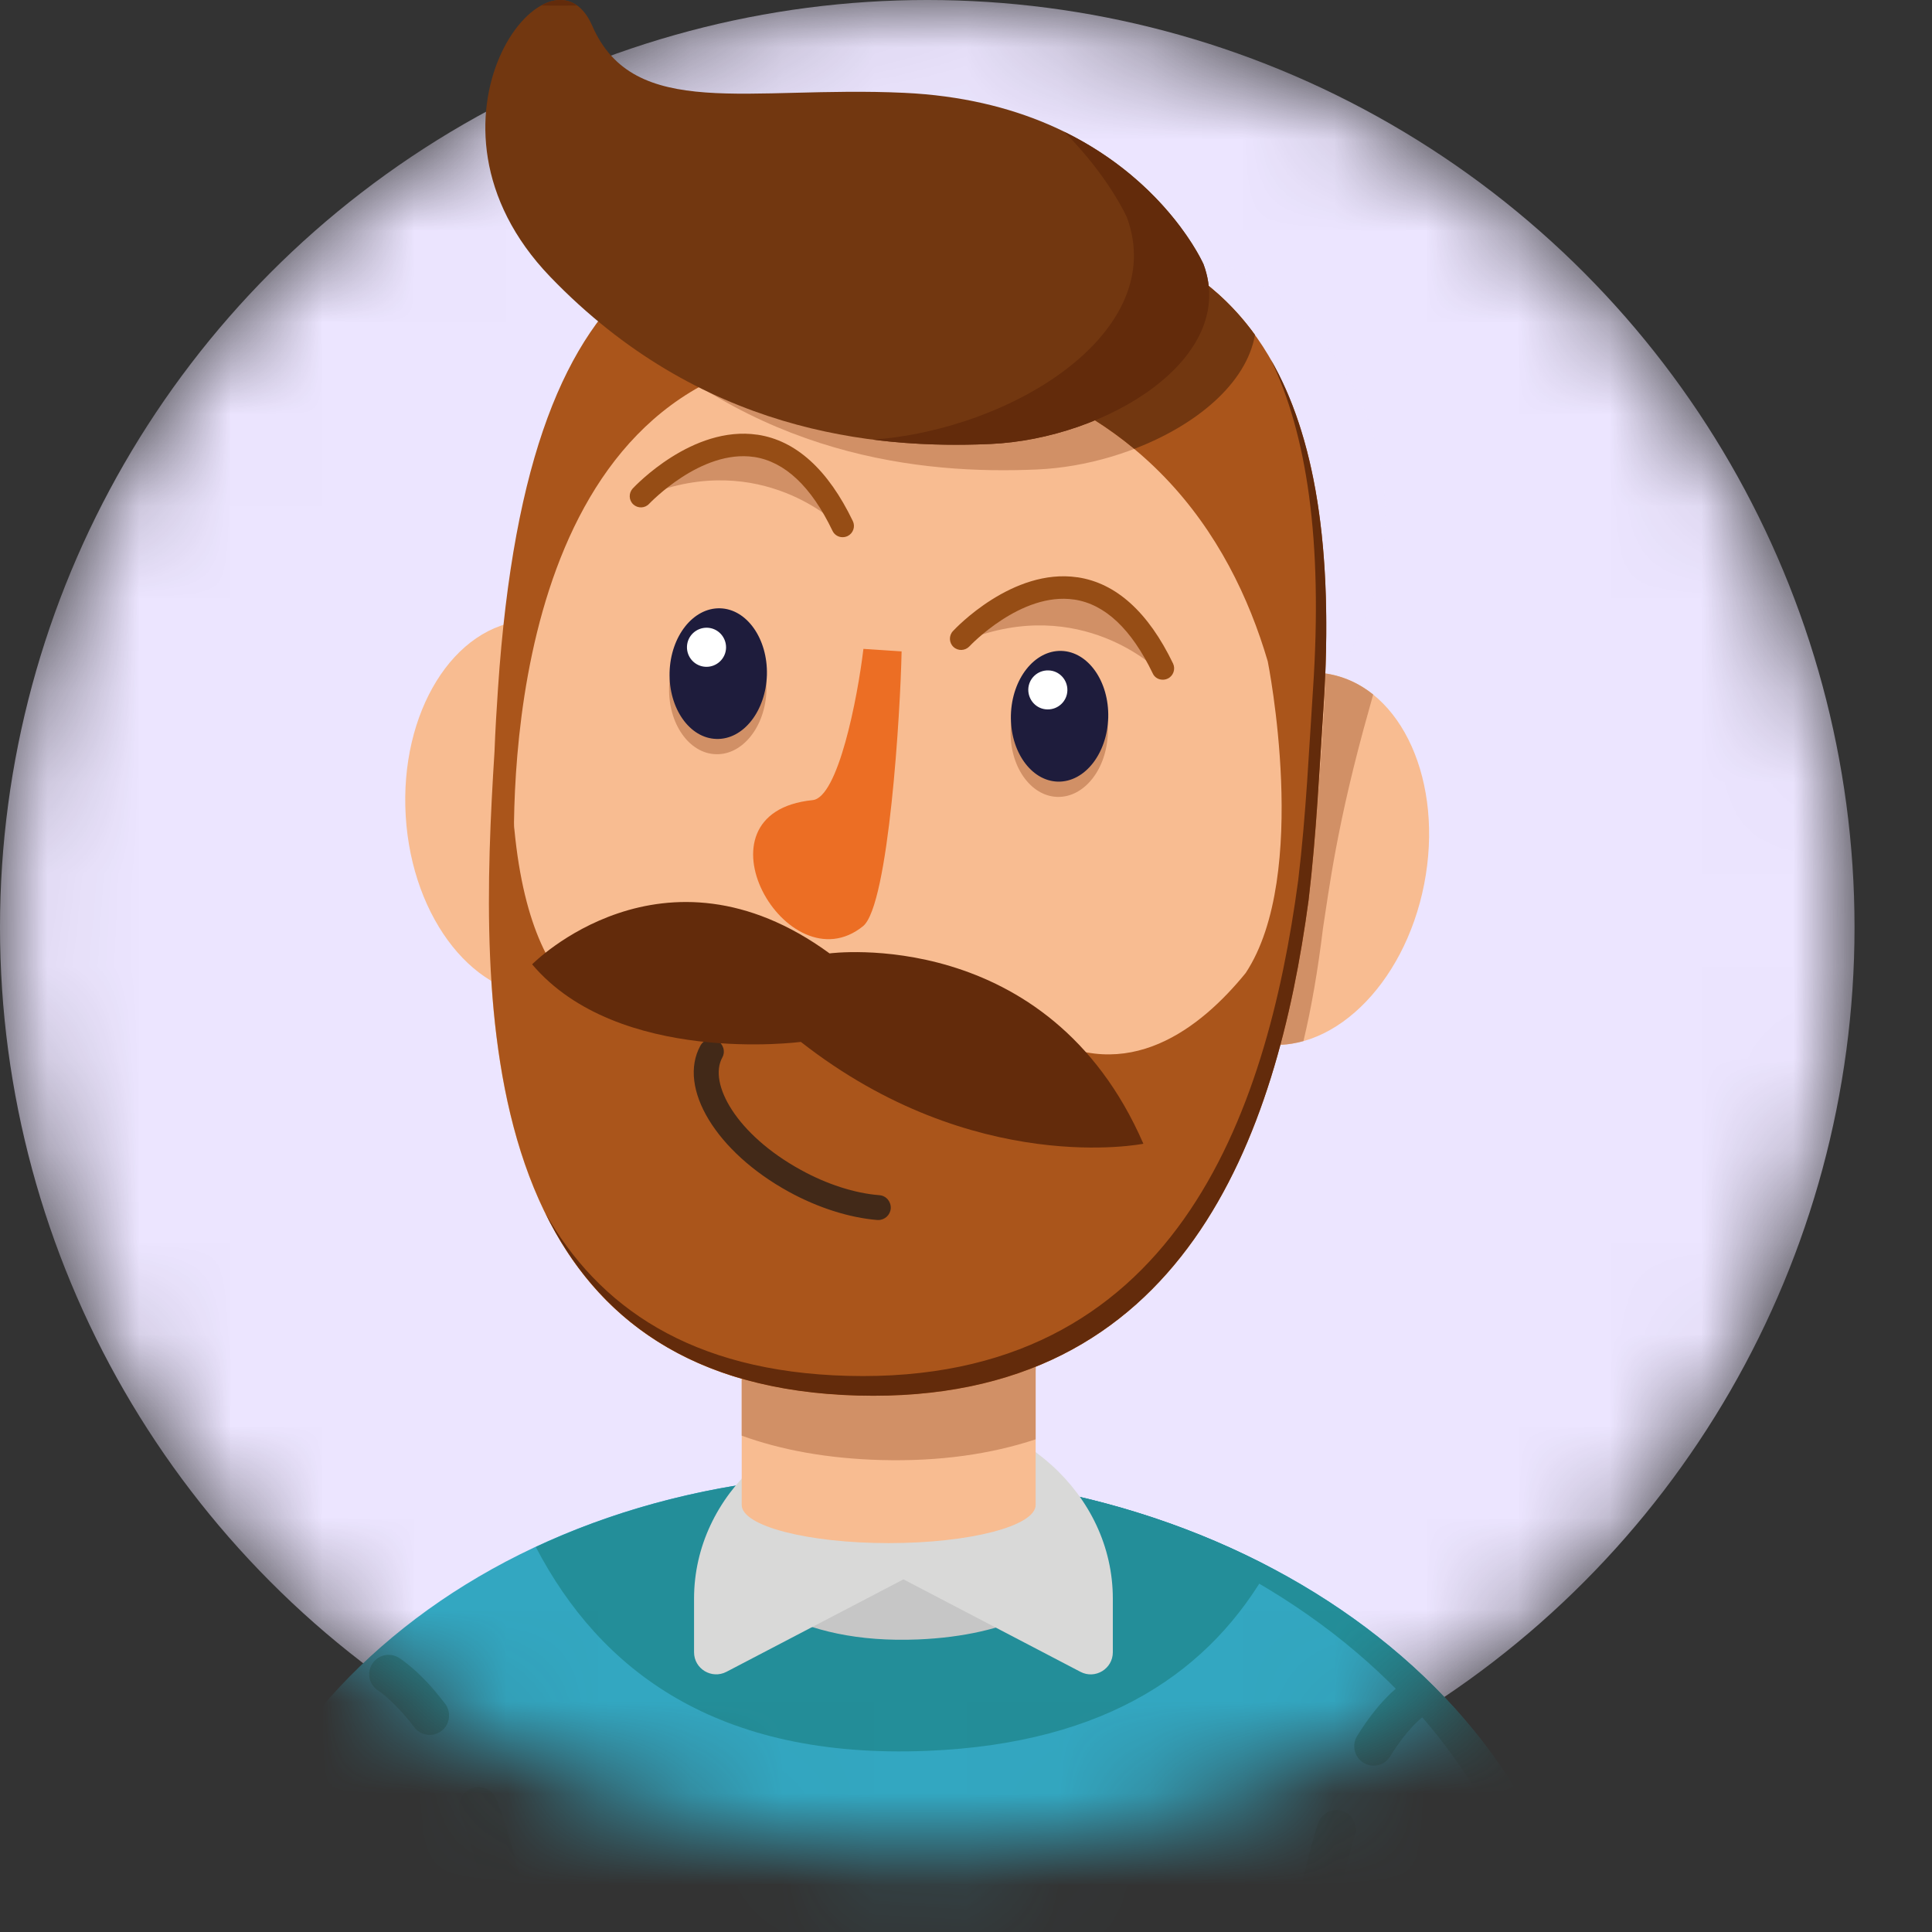 <svg width="21" height="21" viewBox="0 0 21 21" fill="none" xmlns="http://www.w3.org/2000/svg">
<rect x="0" y="0" width="21" height="21" fill="#333333" stroke="none"/>
<mask id="mask0_54_22488" style="mask-type:alpha" maskUnits="userSpaceOnUse" x="0" y="0" width="21" height="21">
<circle cx="10.079" cy="10.079" r="10.079" fill="#D9D9D9"/>
</mask>
<g mask="url(#mask0_54_22488)">
<circle cx="10.079" cy="10.079" r="10.079" fill="#ECE5FF"/>
<mask id="mask1_54_22488" style="mask-type:alpha" maskUnits="userSpaceOnUse" x="9" y="2" width="7" height="7">
<circle cx="12.045" cy="5.61" r="3.013" fill="#D9D9D9"/>
</mask>
<g mask="url(#mask1_54_22488)">
<circle cx="12.045" cy="5.61" r="3.013" fill="#ECE5FF"/>
</g>
<g clip-path="url(#clip0_54_22488)">
<path d="M9.547 16.022C13.79 16.022 17.23 18.729 17.23 22.069V23.923H14.152V30.392H2.171V22.069C2.171 18.729 5.305 16.022 9.547 16.022Z" fill="#33A7C1"/>
<path d="M17.01 26.253C16.889 26.253 16.79 26.154 16.79 26.033V22.068C16.79 18.786 13.468 16.117 9.328 16.025C9.401 16.023 9.473 16.02 9.546 16.02C13.79 16.021 17.23 18.729 17.23 22.068V26.033C17.23 26.154 17.131 26.253 17.01 26.253Z" fill="#238E99"/>
<path d="M9.547 16.022C11.119 16.022 12.579 16.394 13.796 17.032C13.17 18.145 12.055 18.95 10.079 19.031C7.789 19.124 6.523 18.155 5.824 16.815C6.901 16.311 8.165 16.022 9.547 16.022Z" fill="#238E99"/>
<path d="M9.663 16.022C10.206 16.022 10.725 16.097 11.208 16.233V17.549C10.878 17.703 10.475 17.799 9.981 17.82C9.328 17.847 8.816 17.727 8.411 17.51V16.164C8.805 16.073 9.224 16.023 9.663 16.023V16.022Z" fill="#C6C6C6"/>
<path d="M5.865 6.745C5.819 6.741 5.773 6.741 5.727 6.744C4.932 6.791 4.342 7.743 4.41 8.87C4.478 9.996 5.176 10.87 5.97 10.823C6.017 10.82 6.062 10.814 6.108 10.806L5.865 6.746V6.745Z" fill="#F8BC91"/>
<path d="M9.82 15.323C11.077 15.323 12.096 16.242 12.096 17.377V17.959C12.096 18.14 11.904 18.256 11.744 18.172L9.82 17.167L7.896 18.172C7.736 18.255 7.544 18.14 7.544 17.959V17.377C7.544 16.242 8.563 15.323 9.82 15.323Z" fill="#D9D9D8"/>
<path d="M11.257 13.871V16.358C11.257 16.587 10.542 16.773 9.66 16.773C8.777 16.773 8.062 16.587 8.062 16.358V13.871H11.257Z" fill="#F8BC91"/>
<path d="M9.577 15.87C8.993 15.854 8.492 15.761 8.062 15.605V13.872H11.257V15.645C10.772 15.805 10.217 15.887 9.577 15.87Z" fill="#D19066"/>
<path d="M11.257 14.892C10.833 15.069 10.386 15.176 9.925 15.195C9.264 15.222 8.635 15.067 8.062 14.775V13.871H11.257V14.892Z" fill="#D19066"/>
<path d="M14.322 7.312C14.368 7.315 14.413 7.32 14.459 7.329C15.24 7.482 15.697 8.503 15.48 9.611C15.263 10.718 14.454 11.492 13.672 11.339C13.627 11.329 13.582 11.317 13.539 11.302L14.322 7.311V7.312Z" fill="#F8BC91"/>
<path d="M13.672 11.34C13.627 11.33 13.582 11.318 13.539 11.303L14.322 7.312C14.368 7.315 14.413 7.32 14.459 7.329C14.632 7.363 14.789 7.439 14.926 7.549C14.913 7.598 14.899 7.649 14.884 7.7C14.527 8.96 14.443 9.696 14.38 10.092C14.325 10.545 14.255 10.952 14.168 11.316C14.006 11.362 13.838 11.371 13.672 11.339V11.34Z" fill="#D19066"/>
<path d="M14.379 7.907C14.698 3.056 12.65 2.359 10.172 2.294C7.695 2.229 5.749 2.464 5.407 7.672C5.231 10.357 4.841 15.052 9.328 15.17C13.813 15.287 14.203 10.592 14.379 7.907Z" fill="#F8BC91"/>
<path d="M9.106 5.702C9.106 5.702 8.277 4.885 7.032 5.381C7.032 5.381 7.506 4.626 8.3 4.834C9.095 5.042 9.106 5.701 9.106 5.701V5.702Z" fill="#D19066"/>
<path d="M6.588 3.381C7.457 2.319 8.724 2.256 10.173 2.294C11.59 2.332 12.866 2.569 13.641 3.641C13.502 4.437 12.333 5.056 11.274 5.103C10.031 5.158 8.19 4.979 6.589 3.381H6.588Z" fill="#D19066"/>
<path d="M5.375 8.17C5.384 7.932 5.398 7.701 5.413 7.483C5.751 2.455 7.696 2.23 10.173 2.294C12.65 2.359 14.699 3.035 14.384 7.718C14.343 8.341 14.31 9.056 14.224 9.782C13.881 12.336 12.88 15.264 9.329 15.17C5.109 15.059 5.203 10.898 5.375 8.17ZM5.591 9.014C5.799 11.181 6.862 11.114 7.127 11.063C7.177 11.053 7.226 11.049 7.275 11.05L10.94 11.133C11.062 11.136 11.18 11.172 11.286 11.235C12.256 11.812 13.057 11.17 13.54 10.576C14.246 9.507 13.78 7.189 13.78 7.189C13.374 5.808 12.404 4.319 10.143 3.906C6.082 3.163 5.612 7.258 5.587 8.935C5.587 8.962 5.587 8.989 5.591 9.014Z" fill="#AA551B"/>
<path d="M9.547 13.261C9.617 13.261 9.676 13.207 9.682 13.136C9.687 13.062 9.633 12.996 9.557 12.991C9.29 12.97 8.986 12.872 8.704 12.716C8.004 12.332 7.697 11.775 7.851 11.495C7.887 11.43 7.863 11.348 7.797 11.312C7.731 11.276 7.649 11.3 7.613 11.366C7.362 11.823 7.784 12.521 8.574 12.954C8.889 13.127 9.231 13.236 9.536 13.261C9.54 13.261 9.544 13.261 9.547 13.261Z" fill="#422918"/>
<path d="M9.215 14.955C12.766 15.049 13.768 12.122 14.111 9.568C14.198 8.842 14.229 8.127 14.271 7.504C14.382 5.862 14.201 4.713 13.814 3.91C14.278 4.719 14.505 5.924 14.384 7.718C14.342 8.341 14.31 9.056 14.224 9.782C13.881 12.336 12.88 15.263 9.328 15.169C7.497 15.121 6.479 14.31 5.927 13.185C6.502 14.199 7.504 14.911 9.216 14.955H9.215Z" fill="#632B0B"/>
<path d="M10.985 7.938C10.974 8.33 11.202 8.654 11.494 8.662C11.787 8.669 12.031 8.358 12.042 7.965C12.053 7.573 11.825 7.249 11.533 7.241C11.24 7.234 10.996 7.545 10.985 7.938Z" fill="#D19066"/>
<path d="M10.988 7.772C10.978 8.164 11.206 8.488 11.498 8.496C11.79 8.503 12.035 8.192 12.046 7.799C12.056 7.407 11.828 7.083 11.536 7.075C11.244 7.068 10.999 7.379 10.988 7.772Z" fill="#1E1C3C"/>
<path d="M11.177 7.493C11.175 7.61 11.266 7.709 11.384 7.711C11.501 7.714 11.599 7.622 11.602 7.505C11.605 7.388 11.513 7.289 11.395 7.287C11.278 7.284 11.18 7.376 11.177 7.493Z" fill="white"/>
<path d="M7.273 7.474C7.263 7.866 7.491 8.191 7.783 8.198C8.075 8.206 8.32 7.894 8.331 7.502C8.341 7.11 8.113 6.785 7.821 6.778C7.529 6.771 7.284 7.082 7.273 7.474Z" fill="#D19066"/>
<path d="M7.278 7.308C7.268 7.7 7.496 8.025 7.788 8.032C8.08 8.04 8.324 7.728 8.336 7.336C8.346 6.944 8.118 6.619 7.826 6.612C7.534 6.605 7.289 6.916 7.278 7.308Z" fill="#1E1C3C"/>
<path d="M7.467 7.03C7.464 7.147 7.556 7.245 7.674 7.248C7.79 7.251 7.889 7.159 7.892 7.041C7.894 6.924 7.803 6.826 7.685 6.823C7.568 6.821 7.47 6.912 7.467 7.03Z" fill="white"/>
<path d="M8.833 8.697C9.11 8.669 9.321 7.589 9.385 7.053L9.8 7.081C9.788 7.718 9.661 9.84 9.381 10.067C8.557 10.734 7.471 8.835 8.833 8.697H8.833Z" fill="#EC6E24"/>
<path d="M9.141 5.838C9.102 5.832 9.067 5.808 9.049 5.77C8.818 5.288 8.531 5.018 8.197 4.967C8.196 4.967 8.196 4.967 8.195 4.967C7.617 4.882 7.062 5.471 7.056 5.476C7.01 5.526 6.933 5.528 6.884 5.483C6.834 5.437 6.832 5.36 6.877 5.31C6.903 5.283 7.525 4.622 8.231 4.725C8.232 4.725 8.233 4.725 8.234 4.725C8.652 4.788 9.001 5.105 9.27 5.664C9.299 5.724 9.274 5.797 9.213 5.827C9.189 5.838 9.165 5.841 9.142 5.838H9.141Z" fill="#964D15"/>
<path d="M12.58 7.279C12.58 7.279 11.751 6.462 10.506 6.957C10.506 6.957 10.98 6.202 11.774 6.41C12.569 6.619 12.58 7.278 12.58 7.278V7.279Z" fill="#D19066"/>
<path d="M12.622 7.387C12.583 7.382 12.547 7.358 12.53 7.32C12.298 6.838 12.012 6.568 11.678 6.517C11.677 6.517 11.676 6.517 11.675 6.517C11.097 6.431 10.542 7.02 10.537 7.026C10.49 7.075 10.413 7.078 10.364 7.032C10.315 6.987 10.312 6.909 10.358 6.86C10.383 6.832 11.006 6.171 11.711 6.275C11.712 6.275 11.713 6.275 11.714 6.275C12.132 6.338 12.482 6.654 12.751 7.213C12.779 7.273 12.754 7.347 12.693 7.376C12.67 7.387 12.646 7.39 12.623 7.387H12.622Z" fill="#964D15"/>
<path d="M12.428 12.432C12.428 12.432 10.592 12.803 8.705 11.325C8.705 11.325 6.719 11.587 5.784 10.482C5.784 10.482 7.204 9.04 9.017 10.363C9.017 10.363 11.391 10.046 12.428 12.432Z" fill="#632B0B"/>
<path d="M14.93 19.192C15.001 19.192 15.07 19.157 15.11 19.092C15.3 18.785 15.456 18.669 15.458 18.668C15.552 18.599 15.574 18.468 15.507 18.374C15.439 18.279 15.311 18.256 15.215 18.322C15.193 18.338 14.988 18.486 14.752 18.869C14.69 18.968 14.721 19.099 14.82 19.16C14.854 19.182 14.893 19.192 14.931 19.192H14.93Z" fill="#238E99"/>
<path d="M14.303 21.065C14.405 21.065 14.495 20.991 14.511 20.887C14.565 20.549 14.638 20.234 14.728 19.95C14.764 19.839 14.702 19.72 14.591 19.684C14.48 19.649 14.361 19.71 14.325 19.822C14.228 20.126 14.15 20.461 14.093 20.82C14.075 20.935 14.153 21.044 14.268 21.062C14.28 21.064 14.291 21.065 14.302 21.065H14.303Z" fill="#238E99"/>
<path d="M4.67 18.858C4.715 18.858 4.759 18.844 4.798 18.815C4.89 18.745 4.909 18.612 4.838 18.519C4.574 18.169 4.357 18.033 4.334 18.018C4.234 17.958 4.104 17.989 4.044 18.089C3.983 18.189 4.015 18.318 4.114 18.378C4.121 18.382 4.289 18.493 4.502 18.773C4.543 18.828 4.607 18.858 4.67 18.858Z" fill="#238E99"/>
<path d="M5.497 20.935C5.51 20.935 5.523 20.934 5.535 20.931C5.65 20.91 5.726 20.799 5.704 20.684C5.63 20.279 5.527 19.902 5.398 19.562C5.357 19.452 5.234 19.398 5.126 19.439C5.016 19.481 4.962 19.602 5.003 19.712C5.123 20.028 5.22 20.38 5.289 20.761C5.308 20.863 5.397 20.935 5.497 20.935Z" fill="#238E99"/>
</g>
</g>
<path d="M13.082 2.873C13.082 2.873 12.319 1.124 9.827 1.009C8.143 0.931 6.889 1.32 6.437 0.279C5.984 -0.761 4.357 1.319 5.98 3.008C7.604 4.696 9.494 4.883 10.763 4.826C12.03 4.769 13.458 3.893 13.082 2.873Z" fill="#723710"/>
<path d="M6.588 3.381C7.457 2.318 8.724 2.256 10.173 2.294C11.59 2.331 12.866 2.568 13.641 3.64C13.548 4.171 12.999 4.623 12.329 4.879C11.785 4.427 11.074 4.075 10.144 3.905C9.065 3.708 8.24 3.853 7.609 4.203C7.263 3.983 6.921 3.712 6.588 3.381Z" fill="#723710"/>
<path d="M5.882 0.06C6.019 -0.017 6.159 -0.023 6.274 0.06C6.139 0.062 6.008 0.062 5.882 0.06Z" fill="#632B0B"/>
<path d="M12.249 2.363C12.249 2.363 12.058 1.927 11.569 1.433C12.694 1.985 13.082 2.873 13.082 2.873C13.459 3.894 12.031 4.77 10.764 4.826C10.386 4.843 9.954 4.838 9.49 4.779C11.032 4.662 12.705 3.598 12.249 2.363Z" fill="#632B0B"/>
<defs>
<clipPath id="clip0_54_22488">
<rect width="15.059" height="30.391" fill="white" transform="matrix(-1 0 0 1 17.23 0)"/>
</clipPath>
</defs>
</svg>

